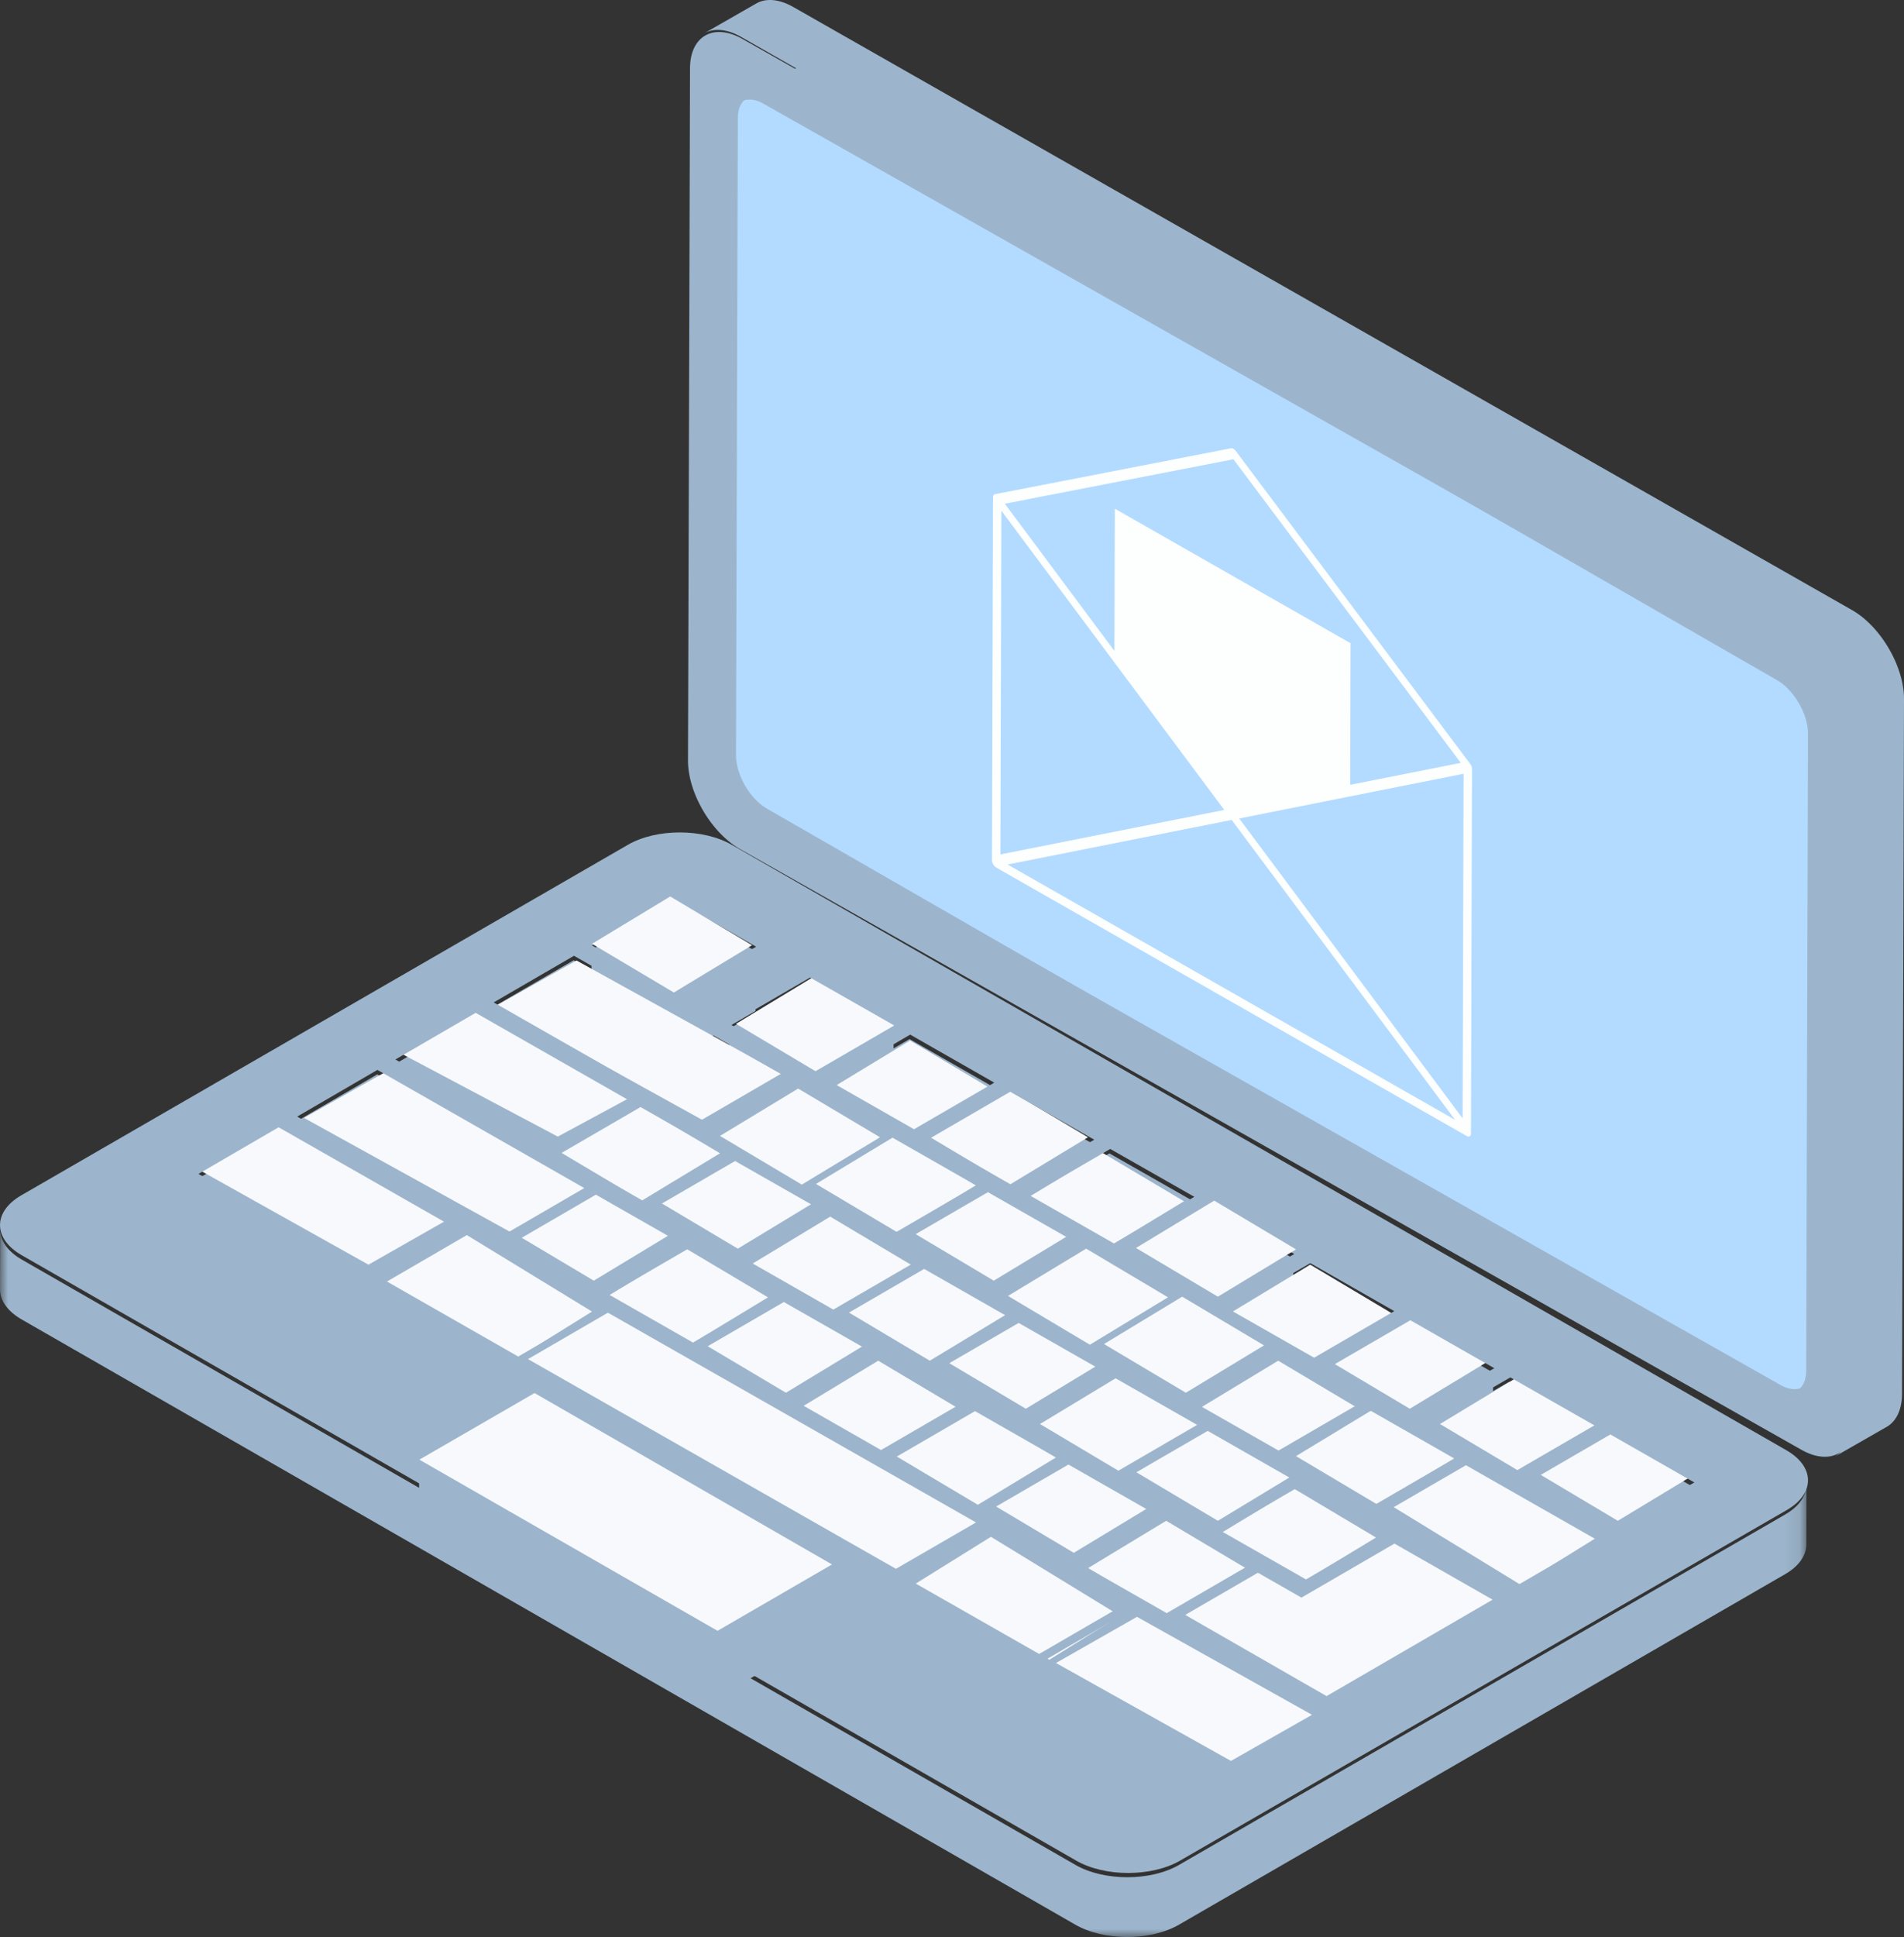 <svg xmlns="http://www.w3.org/2000/svg" xmlns:xlink="http://www.w3.org/1999/xlink" width="119" height="121"><rect width="100%" height="100%" fill="#333333" stroke="none"/><defs><path id="a" d="M0 .423h112.905V65H0z"/></defs><g fill="none" fill-rule="evenodd"><g transform="translate(0 56)"><mask id="b" fill="#fff"><use xlink:href="#a"/></mask><path fill="#9CB5CC" d="M111.58 38.603l-37.883 21.89c-1.777 1.03-4.692 1.031-6.482.002L46.911 48.836l5.48-3.162.003-1.483 3.76 2.146.536-.31.007-3.116-.009 3.735 8.203 4.677.514-.3-.001.6L76.223 57.8l5.011-2.911.002-1.328 1.148.657 1.682-.976 3.331-1.935 5.805-3.375.005-1.672 1.45.83 5.01-2.917.004-1.286 1.12.642 5.01-2.918.008-3.733-5.243-2.997-1.002.585.003-1.152-5.248-2.999-1.003.584.004-1.155-5.243-2.996-1.008.587.004-1.156-5.243-2.999-1.003.585.004-1.152-5.243-2.997-1.005.583.004-1.16-5.25-2.99-1.003.583.006-1.158-5.249-2.995-.999.583.006-1.152-5.252-3-1 .583.003-1.152-5.254-2.997-5.004 2.911-.004 1.293-1.257-.717 2.888-1.676.009-3.736L41.986.423l-5.014 2.912-.003 1.288-1.116-.636-5.013 2.912-.004 1.292-1.123-.64-5.011 2.912-.002 1.294-1.123-.642-5.006 2.914-.002 1.33-1.156-.66-5.006 2.909-.01 3.735L23.51 27.69l.658-.381.01-2.98-.011 3.736 7.45 4.256-5.42 3.129-.002 1.491L1.36 22.682c-.898-.517-1.35-1.198-1.348-1.88L0 24.536c-.002.681.448 1.364 1.349 1.883l65.859 37.81c1.786 1.029 4.701 1.027 6.48 0l37.879-21.893c.884-.506 1.325-1.18 1.329-1.853.002-1.245.005-2.49.009-3.734-.004.673-.443 1.345-1.326 1.854" mask="url(#b)"/></g><path fill="#F8F9FC" d="M56 64.043L51.112 67 46 63.956 50.88 61zm-7 3.125L43.972 70 31 62.83 36.034 60zm13 .878L57.113 71 52 67.96 56.88 65zm-22 .182L34.862 71 25 65.772 30.138 63zm28 2.815L63.112 74 58 70.957 62.883 68zm-23 1L40.114 75 35 71.96 39.885 69zm16 1.999L56.12 77 51 73.958 55.89 71zm-24 .129L31.97 77 19 69.832 24.026 67zm37 .868L69.114 78 64 74.957 68.884 72zm-23 .001L46.114 78 41 74.958 45.886 72zm-23 1.132L23.029 79 12 72.83 16.966 70zm39 .87L62.111 80 57 76.957 61.887 74z"/><path fill="#F8F9FC" d="M42 77.043L37.112 80 32 76.957 36.885 74zm15 2.001L52.113 82 47 78.956 51.889 76zm-9 1.998L43.113 84 38 80.955 42.885 78zm39 1.003L82.12 85 77 81.958 81.889 79zm-50-.115L32.067 85 24 80.067 28.928 77zm26 .113L58.112 85 53 81.957 57.888 79zm-9 1.999L49.12 87 44 83.957 48.886 81zm39 1.001L88.111 88 83 84.958 87.887 82zm-24-.003L64.114 88 59 84.958 63.886 82zm16 3.003L80.118 91 75 87.958 79.887 85zm-25-.001L55.111 91 50 87.957 54.889 85zm40 1.002L95.115 92 90 88.954 94.885 86zm6 3.001L101.114 95 96 91.955 100.885 89zm-31-3.003L70.116 92 65 88.955 69.889 86zm16 2L86.113 94 81 90.96 85.884 88zm-25 .002L61.115 94 56 90.956 60.885 88zm15 .999L76.117 95 71 91.954 75.888 89zm-9 2L67.113 97 62 93.955 66.884 91zm14 2.002L81.116 99 76 95.958 80.884 93zm14-.132L95.043 99 87 94.082 91.957 91zm-22 2.13L73.115 101 68 97.957 72.886 95zm-26-.316L44.628 102 26 91.271 33.374 87zm18 3.207L65.07 104 57 99.07 61.933 96z"/><path fill="#F8F9FC" d="M94 99.578l-5.904 3.449-3.39 1.978-1.71.995L74 100.834l5.1-2.973 2.761 1.588L87.767 96z"/><path fill="#9CB5CC" d="M48.336 80.958l-5.251-2.994-5.016 2.909 5.25 2.997 5.017-2.912zm32.558-2.622l-5.25-2.996-5.015 2.91 5.251 2.996 5.014-2.91zm-38.88-22.197l-5.019 2.914 5.25 2.994 5.014-2.909-5.246-2.999zm26.378 15.056L63.139 68.2l-5.013 2.91 5.248 2.996 5.018-2.912zm9.544 26.66l-5.25-2.997-5.016 2.914 5.251 2.997 5.015-2.913zm-17.853-10.19l-5.246-2.995-5.018 2.912 5.246 2.997 5.018-2.913zm1.662-13.192l-5.017 2.912 5.247 2.997 5.02-2.914-5.25-2.995zm10.286 20.012l-5.253-2.998-5.015 2.91 5.25 3 5.018-2.912zm21.364-9.016l-5.247-2.996-5.017 2.912 5.246 2.996 5.018-2.912zM55.042 70.645L49.79 67.65l-5.014 2.912 5.248 2.996 5.018-2.912zm-2.3 11.534l5.248 2.996 5.018-2.912-5.248-2.996-5.018 2.912zm-5.907-3.372l5.248 2.999 5.016-2.912-5.248-3-5.016 2.913zM62.142 67.63l-5.255-3-5.012 2.914 5.251 2.996 5.016-2.91zm8.322 24.664l5.253 3 5.012-2.914-5.247-2.996-5.018 2.91zm16.678-10.392l-5.248-2.997-5.02 2.912 5.26 2.995 5.008-2.91zm-22.587 7.021l5.251 3.002 5.013-2.916-5.246-2.997-5.018 2.911zM40.927 75.438l5.251 2.994 5.018-2.914-5.253-2.992-5.016 2.912zm17.72 10.115l5.251 2.994 5.018-2.914-5.251-2.992-5.018 2.912zM35.018 72.067l5.252 2.993 5.018-2.91-5.253-2.996-5.017 2.913zm64.63 16.972l-5.253-2.997-5.016 2.908 5.253 3.001 5.016-2.912zm6.248 3.565l-5.248-2.997-5.016 2.912 5.252 3 5.012-2.915zm-38.18-14.72l-5.014 2.908 5.254 3.002 5.012-2.916-5.251-2.994zm5.98 3.41l-5.017 2.914 5.251 2.995 5.018-2.912-5.253-2.997zm5.976 3.411l-5.016 2.912 5.253 2.996 5.01-2.912-5.247-2.996zm-37.178-7.08l-5.251-2.997-5.014 2.914 5.247 2.997 5.018-2.914zm13.273-6.566l-5.02 2.914 5.257 2.996 5.01-2.914-5.247-2.996zm.122-7l-5.258-2.995-5.01 2.91 5.248 3 5.02-2.914zm29.758 24.056l-5.013 2.917 5.248 2.994 5.016-2.915-5.251-2.996zM66.189 91.15l-5.251-3-5.017 2.913 5.252 3 5.016-2.913zm8.456-16.388l-5.255-2.99-5.016 2.91 5.253 2.995 5.018-2.915zM54.243 84.33l-5.253-2.996-5.018 2.912 5.258 2.996 5.013-2.912zm22.125 11.337l5.257 2.996 5.016-2.91-5.255-3-5.018 2.914zm10.24-1.228l8.137 4.643 5.015-2.915-8.137-4.638-5.014 2.91zm-29.87 4.199l8.209 4.68 5.014-2.91-8.205-4.684-5.018 2.914zM24.186 80.054l8.204 4.685 5.02-2.915-8.21-4.684-5.014 2.914zm15.172-11.29l-9.629-5.495-5.016 2.914 9.629 5.495 5.016-2.913zm26.11 34.851l10.823 6.183 5.015-2.912-10.828-6.185-5.01 2.914zM12.405 73.331l11.124 6.346 5.015-2.91-11.13-6.348-5.009 2.912zm24.112.885l-12.93-7.382-5.011 2.916 12.928 7.378 5.013-2.912zm12.281-7.132l-12.924-7.38-5.018 2.914 12.93 7.38 5.012-2.914zm35.343 38.153l3.334-1.936 5.813-3.374-6.134-3.502L81.34 99.8l-2.72-1.555-5.02 2.911 8.857 5.057 1.684-.976zM33.137 85.164L56.203 98.33l5.02-2.912-23.075-13.166-5.011 2.912zM45 101.961l7.437-4.295-18.79-10.782-7.438 4.295L45 101.96zm66.65-11.366c1.792 1.028 1.8 2.707.022 3.735l-37.918 21.898c-1.779 1.028-4.696 1.03-6.488.002L1.35 78.405c-1.79-1.028-1.8-2.707-.02-3.736l37.914-21.897c1.78-1.03 4.696-1.03 6.488 0l65.92 37.823z"/><path fill="#F8F9FC" d="M47 59.045L42.116 62 37 58.958 41.889 56zm8 11.998L50.112 74 45 70.957 49.885 68zm26 7.001L76.117 81 71 77.957 75.888 75zm-8 2.996L68.117 84 63 80.953 67.885 78zm6 3.003L74.115 87 69 83.958 73.886 81zm-18 11.06L55.996 98 33 84.9l4.994-2.9zm21 12.016L76.936 110 66 103.883 71.062 101z"/><path fill="#9CB5CC" d="M115.744 38.105L49.584.44c-.903-.515-1.728-.563-2.32-.22-1.09.623-2.176 1.247-3.264 1.867.595-.341 1.416-.295 2.324.222l3.442 1.962a.822.822 0 0 0-.265.1H49.5l.002-.003c-.58.33-1.27.727-1.942 1.113-.44.25-.88.503-1.321.757-.353.202-.571.63-.573 1.24l-.115 39.74c-.004 1.22.87 2.718 1.951 3.333.517-.293 1.03-.588 1.544-.885l-1.544.885 63.527 36.165c.544.31 1.04.338 1.399.132 1.064-.61 2.131-1.223 3.2-1.834l-.011 3.92c-.004 1.016-.371 1.728-.959 2.066l1.631-.933c.544-.313 1.088-.622 1.629-.934.587-.338.955-1.052.959-2.065L119 43.664c.005-2.036-1.458-4.536-3.256-5.56"/><path fill="#B3DBFF" d="M111.06 42.485L48.063 6.262c-1.072-.614-1.944-.11-1.948 1.112L46 47.176c-.002 1.223.863 2.723 1.937 3.339l62.996 36.221c1.068.614 1.95.121 1.953-1.103L113 45.83c.004-1.221-.872-2.732-1.94-3.346"/><path fill="#9CB5CC" d="M113.252 85.417c0 .457-.126.809-.34 1.044-.359.386-.958.436-1.634.053l-44.765-25.32-18.921-10.701a1.5 1.5 0 0 1-.072-.048 2.704 2.704 0 0 1-.21-.142 2.764 2.764 0 0 1-.298-.242 4.259 4.259 0 0 1-.806-1.005c-.352-.6-.572-1.278-.57-1.885l.115-39.586a2.102 2.102 0 0 1 .04-.421 1.69 1.69 0 0 1 .116-.35 1.153 1.153 0 0 1 .296-.383c.023-.013.04-.03.061-.043a.992.992 0 0 1 .437-.16 1.434 1.434 0 0 1 .625.074c.031.012.064.023.096.033.098.041.197.089.298.144l63.686 36.027c1.08.61 1.964 2.113 1.96 3.327l-.114 39.584zm-.516-45.462L46.412 2.438c-1.804-1.021-3.28-.195-3.286 1.832L43 47.5c-.007 2.032 1.461 4.526 3.264 5.547l66.325 37.517c1.801 1.02 3.28.19 3.288-1.84L116 45.492c.007-2.03-1.461-4.518-3.264-5.538z"/><path fill="#FDFFFE" d="M62.586 31.902l-.061 21.471 13.993-2.778-13.932-18.693zm.388 22.102l27.971 15.952L76.98 51.218l-14.005 2.786zm28.44 15.86l.061-21.529-14.025 2.793 13.964 18.736zM77.087 28.689L62.8 31.467l6.851 9.195.027-8.885L84.41 40.18l-.025 8.846 6.916-1.371-14.213-18.966zm14.796 19.024a.57.57 0 0 1 .117.317l-.065 22.788c0 .16-.119.228-.261.148L62.26 54.191a.575.575 0 0 1-.26-.445l.065-22.694c0-.1.043-.166.119-.18l14.757-2.869a.207.207 0 0 1 .146.032c.05.03.101.075.145.132l14.65 19.546z"/></g></svg>